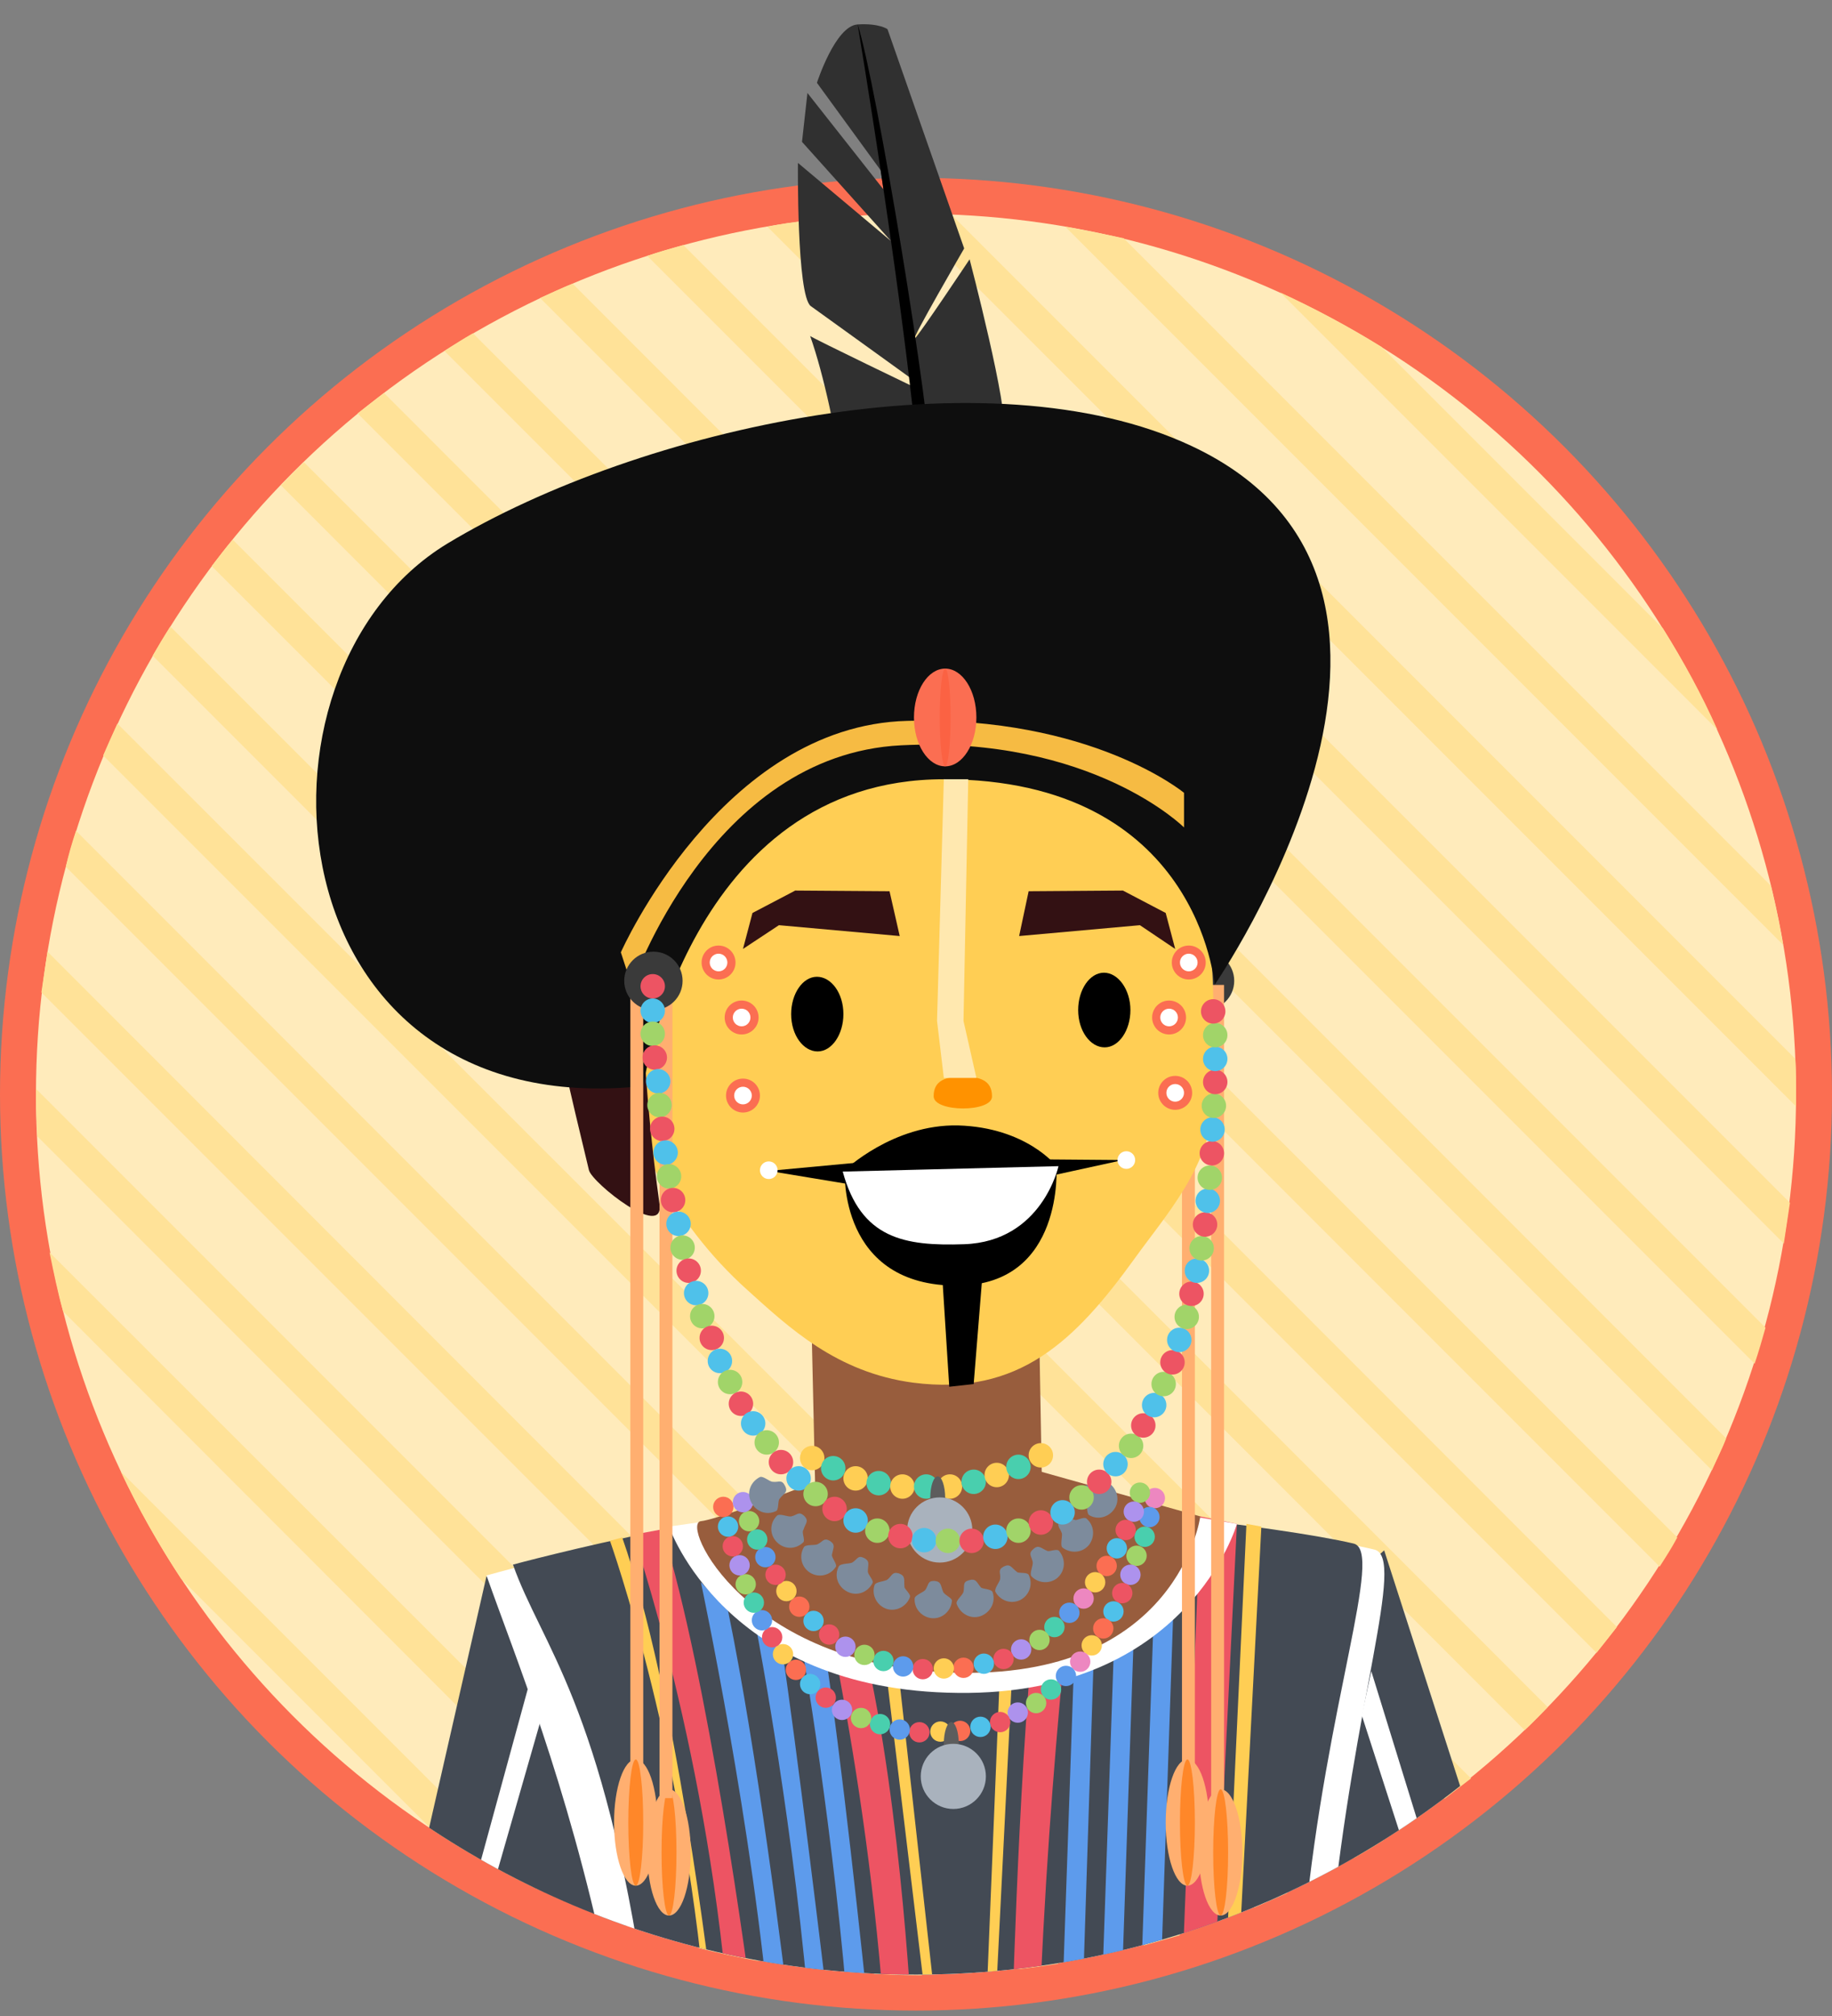 <svg version="1.1" id="Capa_16" xmlns="http://www.w3.org/2000/svg" xmlns:xlink="http://www.w3.org/1999/xlink" x="0px" y="0px" width="270px" height="297px" viewBox="0 0 270 297" xml:space="preserve"><rect x="0" y="0" width="270" height="297" fill="#808080" stroke="none"/><style type="text/css">.st0{fill:#FB6E52;} .st1{fill:#FFEBBB;} .st2{fill:#FFE298;} .st3{clip-path:url(#XMLID_43_);} .st4{fill:#434A54;} .st5{fill:#FFFFFF;} .st6{fill:#FFCE54;} .st7{fill:#ED5463;} .st8{fill:#5D9BEC;} .st9{fill:#303030;} .st10{fill:#985D3D;} .st11{fill:#3A3A3A;} .st12{fill:#49CFAE;} .st13{fill:#5D5D5D;} .st14{fill:#A9B2BD;} .st15{fill:#ED87C0;} .st16{fill:#A1D469;} .st17{fill:#AD92ED;} .st18{fill:#4FC1EA;} .st19{fill:#7D8B9C;} .st20{fill:#FFAF70;} .st21{fill:#FF8729;} .st22{fill:#331113;} .st23{fill:#FF9200;} .st24{fill:#0E0E0E;} .st25{fill:#F6BB43;} .st26{fill:#FB6243;} .st27{fill:#FFE8AF;}</style><g id="XMLID_1319_"><circle id="XMLID_1320_" class="st0" cx="135" cy="161.2" r="135"/><circle id="XMLID_1321_" class="st1" cx="135" cy="161.2" r="129.7"/><g id="XMLID_1322_"><g id="XMLID_1323_"><g id="XMLID_1324_"><path id="XMLID_1325_" class="st2" d="M26.7 232.6l36.9 36.9c5 3.3 10.3 6.3 15.8 8.9l-61.6-61.6c2.6 5.5 5.6 10.8 8.9 15.8z"/><path id="XMLID_1326_" class="st2" d="M9.3 193.2L103 287c2.9.7 5.8 1.4 8.8 1.9L7.3 184.5c.6 2.9 1.2 5.9 2 8.7z"/><path id="XMLID_1327_" class="st2" d="M5.3 160.4v.8c0 2.1.1 4.1.2 6.2l123.4 123.4c2.1.1 4.1.2 6.2.2h.8L5.3 160.4z"/><path id="XMLID_1328_" class="st2" d="M6.1 146.2L150 290.1c2-.2 4-.5 6-.8L7 140.2l-.9 6z"/><path id="XMLID_1329_" class="st2" d="M9.7 127.7l158.9 158.9c1.8-.5 3.6-1 5.3-1.5L11.2 122.4c-.6 1.8-1.1 3.5-1.5 5.3z"/><path id="XMLID_1330_" class="st2" d="M15.2 111.3L184.9 281l4.8-2.1L17.3 106.6c-.7 1.5-1.4 3.1-2.1 4.7z"/><path id="XMLID_1331_" class="st2" d="M22.5 96.6l177.1 177.1c1.4-.8 2.9-1.7 4.3-2.6L25.1 92.3c-.9 1.4-1.8 2.9-2.6 4.3z"/><path id="XMLID_1332_" class="st2" d="M31.2 83.4L212.9 265l3.9-3L34.3 79.5c-1.1 1.3-2.1 2.6-3.1 3.9z"/><path id="XMLID_1333_" class="st2" d="M224.7 254.9c1.2-1.1 2.3-2.3 3.4-3.4L44.8 68.1c-1.2 1.1-2.3 2.3-3.4 3.4l183.3 183.4z"/><path id="XMLID_1334_" class="st2" d="M52.7 60.9l182.6 182.6c1-1.3 2-2.5 3-3.8L56.6 57.9l-3.9 3z"/><path id="XMLID_1335_" class="st2" d="M65.5 51.7l179.1 179.1c.9-1.4 1.8-2.8 2.6-4.3L69.7 49.1c-1.4.8-2.8 1.7-4.2 2.6z"/><path id="XMLID_1336_" class="st2" d="M79.6 43.9l172.7 172.7c.7-1.6 1.5-3.1 2.1-4.7L84.4 41.8c-1.6.6-3.2 1.4-4.8 2.1z"/><path id="XMLID_1337_" class="st2" d="M95.4 37.7l163.2 163.2c.6-1.8 1.1-3.5 1.6-5.3L100.7 36.1c-1.8.5-3.6 1-5.3 1.6z"/><path id="XMLID_1338_" class="st2" d="M113.1 33.4l149.8 149.8.9-6L119.1 32.5c-2.1.2-4.1.5-6 .9z"/><path id="XMLID_1339_" class="st2" d="M135 31.5h-1.8L264.7 163v-1.8c0-1.7 0-3.4-.1-5.2L140.2 31.6c-1.8 0-3.5-.1-5.2-.1z"/><path id="XMLID_1340_" class="st2" d="M157 33.4l105.8 105.8c-.5-2.9-1.1-5.8-1.8-8.7l-95.4-95.4c-2.8-.6-5.7-1.2-8.6-1.7z"/><path id="XMLID_1341_" class="st2" d="M188.7 43.1l64.4 64.4c-2.3-5.2-5-10.1-8-14.9l-41.5-41.5c-4.7-2.9-9.7-5.6-14.9-8z"/></g></g></g></g><g id="XMLID_2780_"><defs><path id="XMLID_2921_" d="M264.7 161.2c0 71.6-58.1 129.7-129.7 129.7S5.3 232.9 5.3 161.2 63.4 0 135 0s129.7 89.6 129.7 161.2z"/></defs><clipPath id="XMLID_43_"><use xlink:href="#XMLID_2921_" overflow="visible"/></clipPath><g id="XMLID_2783_" class="st3"><path id="XMLID_2784_" class="st4" d="M71.7 232.2L59.2 287s34.7 15.1 33.9 4.2c-1.8-22.4-7.3-46.7-21.4-59z"/><path id="XMLID_2785_" class="st4" d="M204 228.4l19.7 61.1s-36.6 12.7-36.9 4.9c-.8-24.8 2.1-52.8 17.2-66z"/><path id="XMLID_2786_" class="st5" d="M202.1 246.2l14.7 47.6-2.2 1.9-13.9-43z"/><path id="XMLID_2787_" class="st5" d="M78.5 246.2L66 291.9l2.1 1.9 11.8-41.1z"/><path id="XMLID_2788_" class="st5" d="M90.5 299.6h104.2c.6-6.4 1.1-11.8 1.5-15.4 3.3-33.4 11-54.7 6.4-55.9-10.8-2.6-45.8-7.5-64.7-7.7-24.2-.3-66.2 11.5-66.2 11.5 4.3 12.2 11.7 29.9 17.7 57.8.5 2.1.8 5.4 1.1 9.7z"/><path id="XMLID_2789_" class="st4" d="M95.5 299.6h95.2c.7-6.8 1.2-12.5 1.6-16.2 3.2-32.7 11.7-54.9 7.2-56-10.6-2.5-44.5-6.4-63-6.7-23.6-.3-60.9 9.8-60.9 9.8 4.2 11.9 13.2 20.4 19.5 63.5.2 1.4.3 3.3.4 5.6z"/><path id="XMLID_2790_" class="st6" d="M146.8 299.6l.1-7.7 2.2-44-1.8.1-1.8 44-.1 7.6z"/><path id="XMLID_2791_" class="st6" d="M136.4 299.6h1.4l-.3-7.6-5-44.9h-1.8l5.4 44.9z"/><path id="XMLID_2792_" class="st7" d="M134.5 299.6c-.5-8.9-2.7-44.2-9.4-65.5l-6-8.5s8.7 33.3 11.4 74h4z"/><path id="XMLID_2793_" class="st7" d="M153.1 299.6c1.4-41.1 6.1-77.3 6.1-77.3l-5.8 8.7c-2.9 20.6-4 59.5-4.3 68.6h4z"/><path id="XMLID_2794_" class="st8" d="M170.8 299.6l2.1-61.7-2.9 1-2.1 60.7z"/><path id="XMLID_2795_" class="st8" d="M165.1 299.6l2-58.9-2.9 1.1-2 57.8z"/><path id="XMLID_2796_" class="st8" d="M159.4 299.6l1.9-58.9-2.9 1.1-2 57.8z"/><path id="XMLID_2797_" class="st8" d="M128.3 299.6c-1.2-11.8-4.4-41.5-6.7-56.3l-3.6-1.8s5.1 29.2 7.2 58.1h3.1z"/><path id="XMLID_2798_" class="st8" d="M122.5 299.6c-1.4-11.9-5.1-42.2-7.3-57.1l-3.6-1.8s5.7 29.8 7.9 58.9h3z"/><path id="XMLID_2799_" class="st8" d="M116.7 299.6c-1.4-11.7-5.1-41.3-9.4-62.3l-4-4.2s7.8 36.7 10.3 66.6h3.1z"/><path id="XMLID_2800_" class="st7" d="M178.6 299.6l3.7-75.1-5.4-1.1-3 76.2z"/><path id="XMLID_2801_" class="st7" d="M111.4 299.6c-1.3-10.4-7.1-52.8-13.8-74.3l-4.3.8s11.4 32.8 14.3 73.4h3.8z"/><path id="XMLID_2802_" class="st6" d="M105.6 299.6c-1.1-10.2-6.1-50.8-13.9-73.1l-1.8.5s11.5 32.2 14.4 72.6h1.3z"/><path id="XMLID_2803_" class="st6" d="M182 299.6l3.9-74.7-2.2-.4-3.5 75.1z"/><g id="XMLID_2804_"><path id="XMLID_4069_" class="st9" d="M137 104.1s6.2-13.3 7.2-15.8c1-2.4 2.9-2.9 2.9-2.9s2.1-20.9.4-18.7c-1.7 2.2-10.2 3.9-10.2 3.9s9.7-4.1 10.6-7c.9-2.9-5-25.4-5-25.4s-7.4 11.1-8.1 11.7c-.7.5 7.3-13.3 7.3-13.3L130.8 4.3s-1.2-.9-4.4-.7c-3.3.2-6 8.6-6 8.6l9.4 12.9.4 2.8L119 13.7l-.8 7.2 13.1 14.6L117.6 24s-.2 19.6 1.9 21.1 15.4 11.1 15.4 11.1l.6 1.2s-15.6-7.5-16.1-7.9c4.1 11.6 7.4 35.5 6 39.4-1.5 3.8 2.8 8.6 2.8 8.6l7.8 8.6 1-2z"/><path id="XMLID_4068_" d="M135.3 140.9l-2.2-6.3.8-5.5 3 .5z"/><path id="XMLID_4067_" d="M136.9 130s2.2-51.8.4-59.8c0-8.8-8.2-58.3-10.9-66.6 6 36.5 8.8 60.7 9 66.7 1.5 5.8-1.5 59.1-1.5 59.1l3 .6z"/></g><path id="XMLID_2805_" class="st5" d="M98.6 224.9s8.2 24.2 42.6 24.5c33.9.4 41.1-24.9 41.1-24.9l-5.2-.9-74.3.7-4.2.6z"/><path id="XMLID_4064_" class="st10" d="M176.9 223.4s-3.2 24.2-36.6 23c-30.5-1-40.1-22-37-22.3 4-.4 33-12.1 33-12.1l40.6 11.4z"/><path id="XMLID_4063_" class="st10" d="M153.7 226.2l-.9-49.6-33.6.8 1.1 48.6 17.8 10.3z"/><circle id="XMLID_2806_" class="st11" cx="177.6" cy="144.5" r="4.3"/><g id="XMLID_2807_"><circle id="XMLID_4061_" class="st6" cx="119.7" cy="214.8" r="1.8"/><circle id="XMLID_4060_" class="st12" cx="122.8" cy="216.3" r="1.8"/><circle id="XMLID_4059_" class="st6" cx="126.1" cy="217.8" r="1.8"/><circle id="XMLID_4058_" class="st12" cx="129.5" cy="218.5" r="1.8"/><circle id="XMLID_4057_" class="st6" cx="133" cy="219" r="1.8"/><circle id="XMLID_4056_" class="st12" cx="136.5" cy="219" r="1.8"/><circle id="XMLID_4055_" class="st6" cx="140" cy="219" r="1.8"/><circle id="XMLID_4054_" class="st12" cx="143.5" cy="218.3" r="1.8"/><circle id="XMLID_4053_" class="st6" cx="146.9" cy="217.3" r="1.8"/><circle id="XMLID_4052_" class="st12" cx="150.1" cy="216.1" r="1.8"/><circle id="XMLID_4051_" class="st6" cx="153.4" cy="214.4" r="1.8"/><ellipse id="XMLID_2808_" class="st13" cx="138.2" cy="220.7" rx="1.1" ry="3.2"/><circle id="XMLID_2809_" class="st14" cx="138.5" cy="225.4" r="4.8"/></g><g id="XMLID_2810_"><circle id="XMLID_4047_" class="st15" cx="170.2" cy="220.7" r="1.5"/><circle id="XMLID_4046_" class="st8" cx="169.4" cy="223.5" r="1.5"/><circle id="XMLID_4045_" class="st12" cx="168.7" cy="226.4" r="1.5"/><circle id="XMLID_4044_" class="st16" cx="167.5" cy="229.2" r="1.5"/><circle id="XMLID_4043_" class="st17" cx="166.6" cy="232" r="1.5"/><circle id="XMLID_4042_" class="st7" cx="165.4" cy="234.7" r="1.5"/><circle id="XMLID_4041_" class="st18" cx="164.1" cy="237.4" r="1.5"/><circle id="XMLID_4040_" class="st0" cx="162.6" cy="239.9" r="1.5"/><circle id="XMLID_4039_" class="st6" cx="160.9" cy="242.4" r="1.5"/><circle id="XMLID_4038_" class="st15" cx="159.2" cy="244.8" r="1.5"/><circle id="XMLID_4037_" class="st8" cx="157.1" cy="246.9" r="1.5"/><circle id="XMLID_4036_" class="st12" cx="154.9" cy="248.9" r="1.5"/><circle id="XMLID_4035_" class="st16" cx="152.7" cy="250.9" r="1.5"/><circle id="XMLID_4034_" class="st17" cx="150" cy="252.3" r="1.5"/><circle id="XMLID_4033_" class="st7" cx="147.4" cy="253.7" r="1.5"/><circle id="XMLID_4032_" class="st18" cx="144.5" cy="254.4" r="1.5"/><circle id="XMLID_4031_" class="st0" cx="141.5" cy="255" r="1.5"/><circle id="XMLID_4030_" class="st6" cx="138.6" cy="255.1" r="1.5"/><circle id="XMLID_4029_" class="st7" cx="135.5" cy="255.2" r="1.5"/><circle id="XMLID_4028_" class="st8" cx="132.6" cy="254.8" r="1.5"/><circle id="XMLID_4027_" class="st12" cx="129.7" cy="254" r="1.5"/><circle id="XMLID_4026_" class="st16" cx="126.9" cy="253.1" r="1.5"/><circle id="XMLID_4025_" class="st17" cx="124.1" cy="251.9" r="1.5"/><circle id="XMLID_4024_" class="st7" cx="121.7" cy="250.1" r="1.5"/><circle id="XMLID_4023_" class="st18" cx="119.4" cy="248.1" r="1.5"/><circle id="XMLID_4022_" class="st0" cx="117.3" cy="246" r="1.5"/><circle id="XMLID_4021_" class="st6" cx="115.4" cy="243.7" r="1.5"/><circle id="XMLID_4020_" class="st7" cx="113.8" cy="241.2" r="1.5"/><circle id="XMLID_4019_" class="st8" cx="112.3" cy="238.7" r="1.5"/><circle id="XMLID_4018_" class="st12" cx="111.1" cy="236.1" r="1.5"/><circle id="XMLID_4017_" class="st16" cx="109.9" cy="233.4" r="1.5"/><circle id="XMLID_4016_" class="st17" cx="109" cy="230.6" r="1.5"/><circle id="XMLID_4015_" class="st7" cx="108" cy="227.8" r="1.5"/><circle id="XMLID_4014_" class="st18" cx="107.3" cy="224.9" r="1.5"/><circle id="XMLID_4013_" class="st0" cx="106.6" cy="222" r="1.5"/><ellipse id="XMLID_2811_" class="st13" cx="140.2" cy="256.9" rx="1.1" ry="3.2"/><circle id="XMLID_2812_" class="st14" cx="140.5" cy="261.7" r="4.8"/></g><g id="XMLID_2813_"><circle id="XMLID_4009_" class="st16" cx="168" cy="219.9" r="1.5"/><circle id="XMLID_4008_" class="st17" cx="167.1" cy="222.7" r="1.5"/><circle id="XMLID_4007_" class="st7" cx="165.9" cy="225.4" r="1.5"/><circle id="XMLID_4006_" class="st18" cx="164.6" cy="228.1" r="1.5"/><circle id="XMLID_4005_" class="st0" cx="163.1" cy="230.7" r="1.5"/><circle id="XMLID_4004_" class="st6" cx="161.4" cy="233.1" r="1.5"/><circle id="XMLID_4003_" class="st15" cx="159.7" cy="235.5" r="1.5"/><circle id="XMLID_4002_" class="st8" cx="157.6" cy="237.6" r="1.5"/><circle id="XMLID_4001_" class="st12" cx="155.4" cy="239.7" r="1.5"/><circle id="XMLID_4000_" class="st16" cx="153.2" cy="241.6" r="1.5"/><circle id="XMLID_3999_" class="st17" cx="150.5" cy="243" r="1.5"/><circle id="XMLID_3998_" class="st7" cx="147.9" cy="244.4" r="1.5"/><circle id="XMLID_3997_" class="st18" cx="145" cy="245.1" r="1.5"/><circle id="XMLID_3996_" class="st0" cx="142" cy="245.7" r="1.5"/><circle id="XMLID_3995_" class="st6" cx="139.1" cy="245.8" r="1.5"/><circle id="XMLID_3994_" class="st7" cx="136" cy="245.9" r="1.5"/><circle id="XMLID_3993_" class="st8" cx="133.1" cy="245.5" r="1.5"/><circle id="XMLID_3992_" class="st12" cx="130.2" cy="244.7" r="1.5"/><circle id="XMLID_3991_" class="st16" cx="127.4" cy="243.8" r="1.5"/><circle id="XMLID_3990_" class="st17" cx="124.6" cy="242.6" r="1.5"/><circle id="XMLID_3989_" class="st7" cx="122.2" cy="240.8" r="1.5"/><circle id="XMLID_3988_" class="st18" cx="119.9" cy="238.8" r="1.5"/><circle id="XMLID_3987_" class="st0" cx="117.8" cy="236.7" r="1.5"/><circle id="XMLID_3986_" class="st6" cx="115.9" cy="234.4" r="1.5"/><circle id="XMLID_3985_" class="st7" cx="114.3" cy="232" r="1.5"/><circle id="XMLID_3984_" class="st8" cx="112.8" cy="229.4" r="1.5"/><circle id="XMLID_3983_" class="st12" cx="111.6" cy="226.8" r="1.5"/><circle id="XMLID_3982_" class="st16" cx="110.4" cy="224.1" r="1.5"/><circle id="XMLID_3981_" class="st17" cx="109.5" cy="221.3" r="1.5"/></g><g id="XMLID_2814_"><path id="XMLID_3979_" class="st19" d="M140.3 235.8c-.1 1.5-1.4 2.7-2.9 2.6-1.5-.1-2.7-1.4-2.6-2.9 0-.5 1.3-.9 1.6-1.3.5-.8.3-1.3 1.3-1.3 1.1.1.9.7 1.3 1.6.1.4 1.3.9 1.3 1.3z"/><path id="XMLID_3978_" class="st19" d="M146.3 234.6c.5 1.5-.4 3-1.8 3.5-1.5.5-3-.4-3.5-1.8-.2-.5.9-1.3 1-1.8.2-.9-.2-1.4.8-1.7 1.1-.3 1.1.3 1.8 1.1.3.2 1.6.2 1.7.7z"/><path id="XMLID_3977_" class="st19" d="M151.6 232c.7 1.4.1 3-1.2 3.7-1.4.7-3 .1-3.7-1.2-.2-.5.7-1.5.7-1.9.1-.9-.4-1.3.5-1.8 1-.5 1.1.1 2 .8.2.2 1.5 0 1.7.4z"/><path id="XMLID_3976_" class="st19" d="M156.1 228.5c1 1.2.9 2.9-.2 3.9s-2.9.9-3.9-.2c-.3-.4.3-1.6.2-2.1-.2-.9-.7-1.2.1-1.9.8-.7 1.1-.1 2.1.3.3.1 1.4-.4 1.7 0z"/><path id="XMLID_3975_" class="st19" d="M160.1 223.7c1.2 1 1.3 2.7.4 3.9-1 1.2-2.7 1.3-3.9.4-.4-.3 0-1.6-.1-2.1-.3-.9-.9-1.1-.2-1.9.7-.8 1.1-.3 2.1-.1.2.2 1.3-.5 1.7-.2z"/><path id="XMLID_3974_" class="st19" d="M163.3 218.4c1.3.8 1.8 2.5 1 3.8s-2.5 1.8-3.8 1c-.4-.3-.2-1.6-.5-2-.5-.8-1-.9-.5-1.8.6-1 1-.5 2.1-.4.3 0 1.3-.8 1.7-.6z"/><path id="XMLID_3973_" class="st19" d="M134.1 235.3c-.5 1.4-2.1 2.2-3.5 1.7s-2.2-2.1-1.7-3.5c.2-.5 1.5-.5 1.9-.8.7-.6.7-1.2 1.7-.9 1 .4.7.9.8 2 0 .3 1 1.1.8 1.5z"/><path id="XMLID_3972_" class="st19" d="M128.6 233.2c-.7 1.4-2.3 2-3.7 1.3-1.4-.7-2-2.3-1.3-3.7.2-.5 1.6-.4 2-.6.8-.5.8-1.1 1.7-.7 1 .5.6 1 .6 2 0 .5.9 1.3.7 1.7z"/><path id="XMLID_3954_" class="st19" d="M123.2 230.8c-.8 1.3-2.5 1.7-3.8.9-1.3-.8-1.7-2.5-.9-3.8.3-.4 1.6-.2 2-.4.8-.4.9-1 1.8-.5.9.6.5 1 .3 2.1 0 .4.8 1.4.6 1.7z"/><path id="XMLID_3953_" class="st19" d="M118.4 227.2c-1.1 1.1-2.8 1.1-3.9 0s-1.1-2.8 0-3.9c.4-.4 1.6.2 2.1.1.9-.2 1.1-.8 1.9-.1.8.8.2 1.1-.1 2.1-.3.3.3 1.5 0 1.8z"/><path id="XMLID_3952_" class="st19" d="M114.4 222.6c-1.4.7-3 .1-3.7-1.3s-.1-3 1.3-3.7c.5-.2 1.4.7 1.9.7.9.1 1.3-.4 1.8.6s-.2 1.1-.8 1.9c-.3.3-.1 1.6-.5 1.8z"/></g><path id="XMLID_3950_" class="st20" d="M178.5 145.1h1.9v119.8h-1.9z"/><path id="XMLID_3949_" class="st20" d="M174.2 145.1h1.9v119.8h-1.9z"/><g id="XMLID_2815_"><ellipse id="XMLID_2816_" class="st20" cx="179.9" cy="272.9" rx="3.2" ry="9.3"/><ellipse id="XMLID_2817_" class="st21" cx="179.9" cy="272.9" rx="1.1" ry="9.3"/></g><g id="XMLID_2818_"><ellipse id="XMLID_2819_" class="st20" cx="175" cy="268.5" rx="3.2" ry="9.3"/><ellipse id="XMLID_2820_" class="st21" cx="175" cy="268.5" rx="1.1" ry="9.3"/></g><g id="XMLID_2821_"><path id="XMLID_3942_" class="st6" d="M178.8 162.3c-.2 9.3-7.2 17-11.5 23-8.8 12.2-17.1 20.4-32.7 18.4-11.3-1.5-18.3-8.1-24.5-13.7-10.6-9.5-19.2-24.2-20.3-41.9-1.7-28.1 15.4-58.1 41.4-58.6 39.7-1 48.8 21.4 47.6 72.8z"/><path id="XMLID_3941_" d="M166.6 148.8c0 3-1.7 5.5-3.8 5.5-2.1 0-3.9-2.4-3.9-5.5 0-3 1.7-5.5 3.8-5.5 2.1 0 3.9 2.5 3.9 5.5z"/><path id="XMLID_3940_" d="M124.3 149.4c0 3-1.7 5.5-3.8 5.5-2.1 0-3.9-2.4-3.9-5.5 0-3 1.7-5.5 3.8-5.5 2.1 0 3.9 2.4 3.9 5.5z"/><path id="XMLID_2822_" class="st22" d="M179.1 102.5c-2.7-7-9.5-13.9-19.3-18.5-.6-.2-1.1-.3-1.7-.5-9-.5-22.3-.9-36-1.3l-5.2.6c-18 .5-30.9 8.7-36.3 18.6-7.8 14.3 1.4 51 6.2 71 .5 1.9 11.1 10.3 10.4 5-4.5-32.4-3.6-66.4 5.2-69.9 6.2.1 30 7.6 46.2 1.2.3 0 .6-.1.8-.2 14.7-6.3 21.4-4.2 25.1 8 1.1 3.8 3.3 11.8 3 15-.5 4.5 2.6-9.6 4.1-17.3-.1-3.8-.9-7.8-2.5-11.7z"/><path id="XMLID_2823_" class="st23" d="M137.6 161.5c0-2.4 1.9-2.9 4.3-2.9s4.3.5 4.3 2.9c.1 2.4-8.6 2.4-8.6 0z"/><path id="XMLID_3934_" class="st5" d="M124.5 172.4c3.9 3.9 11.4 4.3 19.3 4.1 6.4-.1 11.9-4.7 11.9-4.7s-5.5-1.4-14.4-1.4c-10.3 0-16.8 2-16.8 2z"/><path id="XMLID_2824_" d="M153.2 170.8l12.3.1-11.9 2.6-8.7 13-1.4 17.4-3.6.4-1.1-17.3-11-12.1-14.5-2.4 16.1-1.5z"/><path id="XMLID_2825_" d="M124.5 172.4s-1 17.2 16.8 17c15.6-.2 14.4-17.6 14.4-17.6s-4.4-5.7-14.5-6c-9.6-.2-16.7 6.6-16.7 6.6z"/><path id="XMLID_2826_" class="st5" d="M142.1 183.3c-8.8.3-15.2-.8-17.9-10.7l31.8-.8s-2.4 11.1-13.9 11.5z"/><g id="XMLID_2827_"><path id="XMLID_2828_" class="st24" d="M94.8 160s6.7-45.2 44.3-45.2 39.9 30.3 39.9 30.3 40.6-58.8-3.4-79.4c-29.8-14-81.2-2.8-109.7 14.4C34.2 99.4 40 165.8 94.8 160z"/><path id="XMLID_2829_" class="st25" d="M174.5 121.9s-13.5-13.5-41.7-12.1c-28.1 1.4-39.7 35.4-39.7 35.4l-1.6-4.9s14.8-33.4 42.2-34.1c27.2-.7 40.8 10.6 40.8 10.6v5.1z"/><ellipse id="XMLID_2830_" class="st0" cx="139.3" cy="105.7" rx="4.6" ry="7.2"/><ellipse id="XMLID_2831_" class="st26" cx="139.3" cy="105.7" rx="0.8" ry="7.2"/><path id="XMLID_2832_" class="st22" d="M150.2 137.9l1.4-6.6 13.9-.1 6.3 3.3 1.4 5.3-5.2-3.5z"/><path id="XMLID_2833_" class="st22" d="M132.6 137.9l-1.5-6.6-13.9-.1-6.3 3.3-1.4 5.3 5.3-3.5z"/><path id="XMLID_2834_" class="st27" d="M142.7 114.8l-.7 35.6 1.9 8.4h-4.8l-1-8.4 1-35.6z"/><circle id="XMLID_2835_" class="st5" cx="113.3" cy="172.4" r="1.3"/><circle id="XMLID_2836_" class="st5" cx="166" cy="170.9" r="1.3"/><g id="XMLID_2837_"><circle id="XMLID_2838_" class="st0" cx="173.2" cy="161" r="2.5"/><circle id="XMLID_2839_" class="st5" cx="173.2" cy="161" r="1.3"/></g><g id="XMLID_2840_"><circle id="XMLID_2841_" class="st0" cx="109.5" cy="161.4" r="2.5"/><circle id="XMLID_2842_" class="st5" cx="109.5" cy="161.4" r="1.3"/></g><g id="XMLID_2843_"><circle id="XMLID_2844_" class="st0" cx="109.3" cy="149.9" r="2.5"/><circle id="XMLID_2845_" class="st5" cx="109.3" cy="149.9" r="1.3"/></g><g id="XMLID_2846_"><circle id="XMLID_2847_" class="st0" cx="105.9" cy="141.8" r="2.5"/><circle id="XMLID_2848_" class="st5" cx="105.9" cy="141.8" r="1.3"/></g><g id="XMLID_2849_"><circle id="XMLID_2850_" class="st0" cx="172.3" cy="149.9" r="2.5"/><circle id="XMLID_2851_" class="st5" cx="172.3" cy="149.9" r="1.3"/></g><g id="XMLID_2852_"><circle id="XMLID_2853_" class="st0" cx="175.2" cy="141.8" r="2.5"/><circle id="XMLID_2854_" class="st5" cx="175.2" cy="141.8" r="1.3"/></g></g></g><g id="XMLID_2855_"><ellipse id="XMLID_2856_" class="st20" cx="98.6" cy="272.9" rx="3.2" ry="9.3"/><ellipse id="XMLID_2857_" class="st21" cx="98.6" cy="272.9" rx="1.1" ry="9.3"/></g><path id="XMLID_3897_" class="st20" d="M97.2 145.1h1.9v119.8h-1.9z"/><path id="XMLID_3896_" class="st20" d="M92.9 145.1h1.9v119.8h-1.9z"/><circle id="XMLID_2858_" class="st11" cx="96.3" cy="144.5" r="4.3"/><g id="XMLID_2859_"><circle id="XMLID_2860_" class="st7" cx="96.2" cy="145.3" r="1.8"/><circle id="XMLID_2861_" class="st18" cx="96.2" cy="148.9" r="1.8"/><circle id="XMLID_2862_" class="st16" cx="96.2" cy="152.3" r="1.8"/><circle id="XMLID_2863_" class="st7" cx="96.5" cy="155.8" r="1.8"/><circle id="XMLID_2864_" class="st18" cx="97" cy="159.3" r="1.8"/><circle id="XMLID_2865_" class="st16" cx="97.2" cy="162.8" r="1.8"/><circle id="XMLID_2866_" class="st7" cx="97.6" cy="166.3" r="1.8"/><circle id="XMLID_2867_" class="st18" cx="98.1" cy="169.8" r="1.8"/><circle id="XMLID_2868_" class="st16" cx="98.6" cy="173.3" r="1.8"/><circle id="XMLID_2869_" class="st7" cx="99.2" cy="176.8" r="1.8"/><circle id="XMLID_2870_" class="st18" cx="100" cy="180.3" r="1.8"/><circle id="XMLID_2871_" class="st16" cx="100.6" cy="183.8" r="1.8"/><circle id="XMLID_2872_" class="st7" cx="101.5" cy="187.2" r="1.8"/><circle id="XMLID_2873_" class="st18" cx="102.6" cy="190.5" r="1.8"/><circle id="XMLID_2874_" class="st16" cx="103.5" cy="193.9" r="1.8"/><circle id="XMLID_2875_" class="st7" cx="104.9" cy="197.1" r="1.8"/><circle id="XMLID_2876_" class="st18" cx="106.1" cy="200.5" r="1.8"/><circle id="XMLID_2877_" class="st16" cx="107.6" cy="203.6" r="1.8"/><circle id="XMLID_2878_" class="st7" cx="109.2" cy="206.8" r="1.8"/><circle id="XMLID_2879_" class="st18" cx="111" cy="209.7" r="1.8"/><circle id="XMLID_2880_" class="st16" cx="113" cy="212.5" r="1.8"/><circle id="XMLID_2881_" class="st7" cx="115.1" cy="215.4" r="1.8"/><circle id="XMLID_2882_" class="st18" cx="117.7" cy="217.8" r="1.8"/><circle id="XMLID_2883_" class="st16" cx="120.2" cy="220.1" r="1.8"/><circle id="XMLID_2884_" class="st7" cx="123" cy="222.3" r="1.8"/><circle id="XMLID_2885_" class="st18" cx="126.1" cy="224" r="1.8"/><circle id="XMLID_2886_" class="st16" cx="129.3" cy="225.5" r="1.8"/><circle id="XMLID_2887_" class="st7" cx="132.7" cy="226.3" r="1.8"/><circle id="XMLID_2888_" class="st18" cx="136.2" cy="226.9" r="1.8"/><circle id="XMLID_2889_" class="st16" cx="139.7" cy="227" r="1.8"/><circle id="XMLID_2890_" class="st7" cx="143.2" cy="227" r="1.8"/><circle id="XMLID_2891_" class="st18" cx="146.7" cy="226.4" r="1.8"/><circle id="XMLID_2892_" class="st16" cx="150.1" cy="225.5" r="1.8"/><circle id="XMLID_2893_" class="st7" cx="153.4" cy="224.3" r="1.8"/><circle id="XMLID_2894_" class="st18" cx="156.6" cy="222.8" r="1.8"/><circle id="XMLID_2895_" class="st16" cx="159.4" cy="220.6" r="1.8"/><circle id="XMLID_2896_" class="st7" cx="162" cy="218.3" r="1.8"/><circle id="XMLID_2897_" class="st18" cx="164.4" cy="215.7" r="1.8"/><circle id="XMLID_2898_" class="st16" cx="166.7" cy="213" r="1.8"/><circle id="XMLID_2899_" class="st7" cx="168.5" cy="210" r="1.8"/><circle id="XMLID_2900_" class="st18" cx="170.1" cy="207" r="1.8"/><circle id="XMLID_2901_" class="st16" cx="171.5" cy="203.9" r="1.8"/><circle id="XMLID_2902_" class="st7" cx="172.8" cy="200.7" r="1.8"/><circle id="XMLID_2903_" class="st18" cx="173.8" cy="197.4" r="1.8"/><circle id="XMLID_2904_" class="st16" cx="174.9" cy="194" r="1.8"/><circle id="XMLID_2905_" class="st7" cx="175.6" cy="190.6" r="1.8"/><circle id="XMLID_2906_" class="st18" cx="176.4" cy="187.2" r="1.8"/><circle id="XMLID_2907_" class="st16" cx="177.1" cy="183.9" r="1.8"/><circle id="XMLID_2908_" class="st7" cx="177.6" cy="180.4" r="1.8"/><circle id="XMLID_2909_" class="st18" cx="178" cy="176.9" r="1.8"/><circle id="XMLID_2910_" class="st16" cx="178.3" cy="173.5" r="1.8"/><circle id="XMLID_2911_" class="st7" cx="178.6" cy="169.9" r="1.8"/><circle id="XMLID_2912_" class="st18" cx="178.7" cy="166.4" r="1.8"/><circle id="XMLID_2913_" class="st16" cx="178.9" cy="162.9" r="1.8"/><circle id="XMLID_2914_" class="st7" cx="179.1" cy="159.4" r="1.8"/><circle id="XMLID_2915_" class="st18" cx="179.1" cy="156" r="1.8"/><circle id="XMLID_2916_" class="st16" cx="179.1" cy="152.5" r="1.8"/><circle id="XMLID_2917_" class="st7" cx="178.8" cy="149" r="1.8"/></g><g id="XMLID_2918_"><ellipse id="XMLID_2919_" class="st20" cx="93.7" cy="268.5" rx="3.2" ry="9.3"/><ellipse id="XMLID_2920_" class="st21" cx="93.7" cy="268.5" rx="1.1" ry="9.3"/></g></g></g></svg>